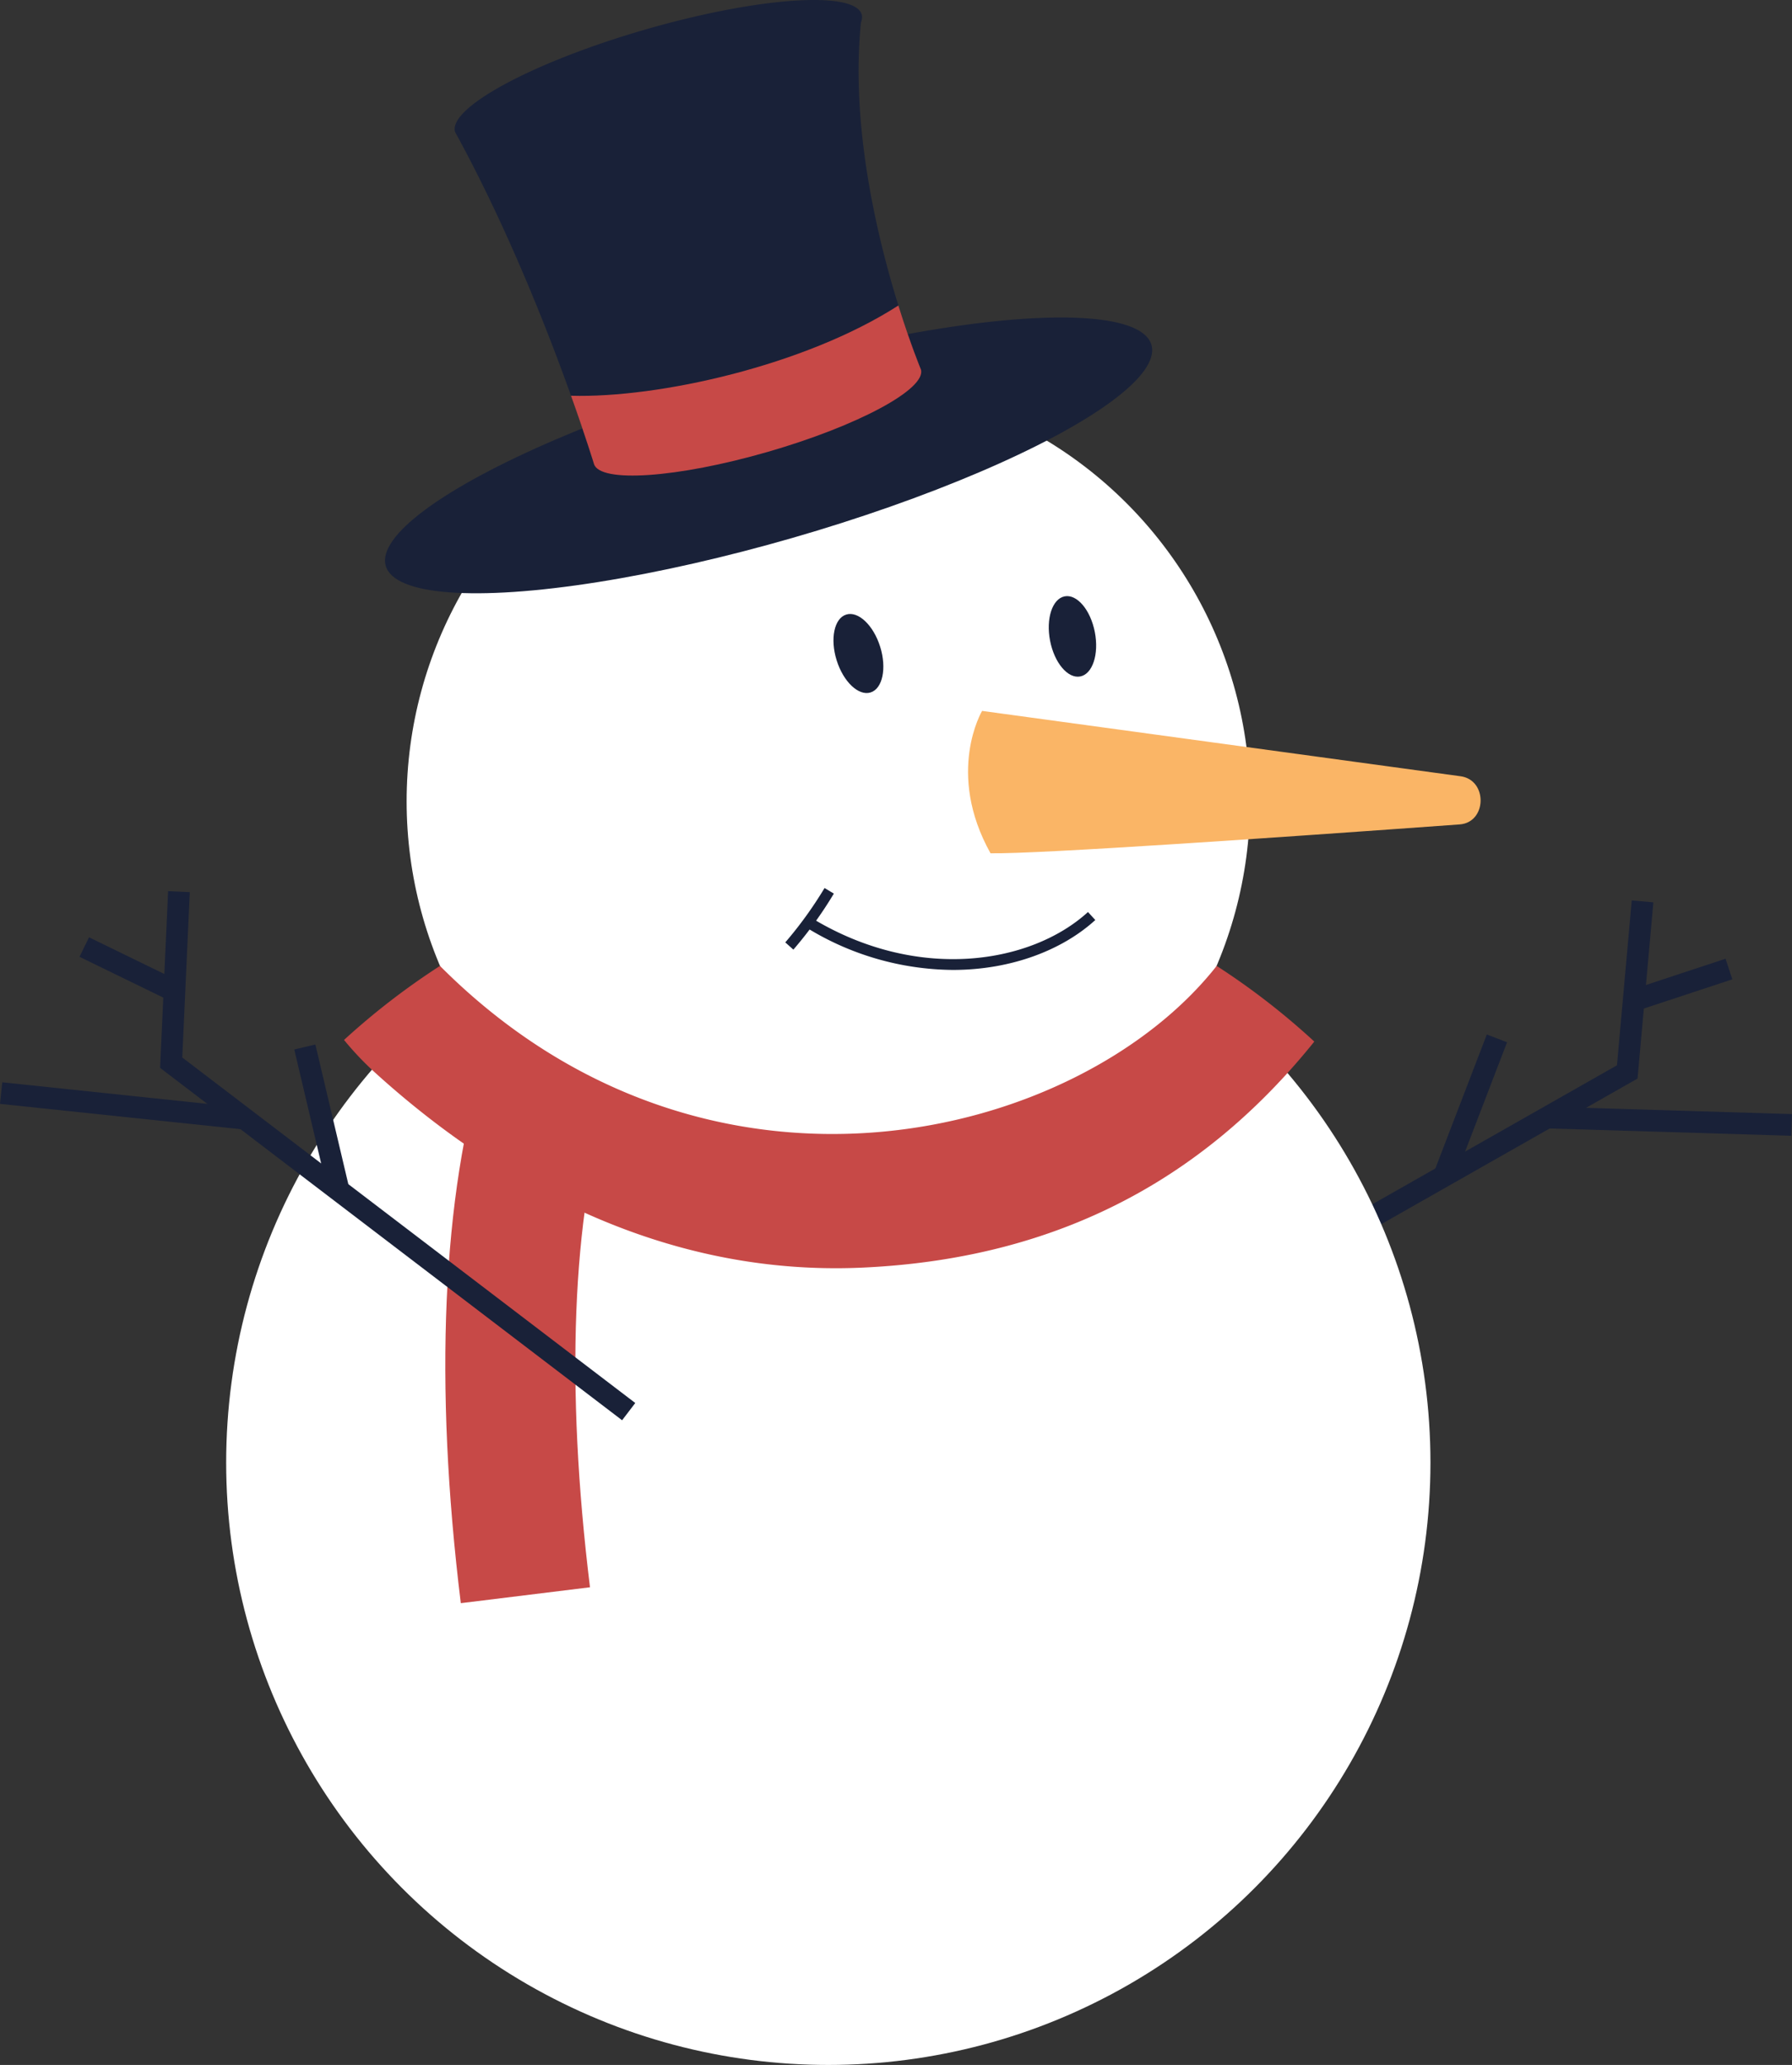   <svg xmlns="http://www.w3.org/2000/svg" viewBox="0 0 228.171 262.846">
   <rect x="0" y="0" width="228.171" height="262.846" fill="#333333" stroke="none"/>
   <g data-name="图层 2">
    <g data-name="图层 1">
     <polygon points="144.178 173.822 142.814 171.42 205.885 135.601 207.767 114.615 210.519 114.862 208.506 137.289 144.178 173.822" style="fill:#192138">
     </polygon>
     <rect x="211.168" y="127.135" width="2.762" height="31.174" transform="translate(63.486 350.873) rotate(-88.273)" style="fill:#192138">
     </rect>
     <rect x="177.858" y="139.551" width="18.761" height="2.762" transform="translate(-11.457 265.189) rotate(-68.989)" style="fill:#192138">
     </rect>
     <rect x="207.691" y="123.966" width="12.771" height="2.762" transform="translate(-28.488 73.356) rotate(-18.252)" style="fill:#192138">
     </rect>
     <circle cx="105.467" cy="186.178" r="76.669" style="fill:#fff">
     </circle>
     <circle cx="105.467" cy="102.011" r="53.692" style="fill:#fff">
     </circle>
     <path d="M56.021,122.951c34.16,34.261,81.449,22.159,98.894,0a91.668,91.668,0,0,1,12.433,9.631c-12.732,15.823-30.647,27.55-57.528,28.772S61.551,149.135,47.5,136.3a38.712,38.712,0,0,1-3.695-3.926A91.67,91.67,0,0,1,56.021,122.951Z" style="fill:#c74947">
     </path>
     <path d="M58.673,204.068c-3.429-27.9-2.372-51.921,3.057-69.451l15.832,4.9c-4.741,15.309-5.584,36.93-2.44,62.526Z" style="fill:#c74947">
     </path>
     <path d="M125.047,90.491s-4.665,7.84,1.074,18.124c6.088.1,36.216-1.972,59.732-3.675,3.485-.253,3.591-5.657.121-6.13Z" style="fill:#fab566">
     </path>
     <ellipse cx="136.552" cy="81.008" rx="2.902" ry="5.194" transform="translate(-12.959 27.575) rotate(-11.012)" style="fill:#192138">
     </ellipse>
     <ellipse cx="109.298" cy="83.186" rx="2.902" ry="5.194" transform="translate(-19.875 36.492) rotate(-17.401)" style="fill:#192138">
     </ellipse>
     <path d="M121.325,123.462a36,36,0,0,1-18.582-5.354l.713-1.184c13.514,8.137,27.875,5.741,35.074-.834l.932,1.019C135.245,120.959,128.715,123.462,121.325,123.462Z" style="fill:#192138">
     </path>
     <path d="M101.018,120.878l-1.03-.921a50.753,50.753,0,0,0,5-6.921l1.184.711A51.237,51.237,0,0,1,101.018,120.878Z" style="fill:#192138">
     </path>
     <polygon points="79.211 180.783 20.384 135.929 21.405 113.436 24.165 113.561 23.208 134.61 80.887 178.587 79.211 180.783" style="fill:#192138">
     </polygon>
     <rect x="14.265" y="125.182" width="2.762" height="31.174" transform="translate(-125.988 141.603) rotate(-83.995)" style="fill:#192138">
     </rect>
     <rect x="39.586" y="133.019" width="2.761" height="18.761" transform="translate(-31.608 13.215) rotate(-13.277)" style="fill:#192138">
     </rect>
     <rect x="15.088" y="116.962" width="2.762" height="12.771" transform="translate(-101.636 84.145) rotate(-64.033)" style="fill:#192138">
     </rect>
     <ellipse cx="97.863" cy="57.965" rx="50.736" ry="10.936" transform="translate(-12.231 29.392) rotate(-16.089)" style="fill:#192138">
     </ellipse>
     <path d="M109.625,2.844a1.594,1.594,0,0,0,.1-.988c-.889-3.083-13.2-2.238-27.5,1.887S57.051,13.71,57.94,16.792c10.851,19.778,17.684,42.25,17.684,42.25.715,2.479,10.615,1.8,22.112-1.517s20.238-8.013,19.523-10.491C117.259,47.034,107.5,23.669,109.625,2.844Z" style="fill:#192138">
     </path>
     <path d="M117.259,47.034s-1.312-3.147-2.869-8.148C102.5,46.534,83.838,50.692,72.706,50.374c1.888,5.285,2.918,8.668,2.918,8.668.715,2.479,10.615,1.8,22.112-1.517S117.974,49.512,117.259,47.034Z" style="fill:#c74947">
     </path>
    </g>
   </g>
  </svg>
